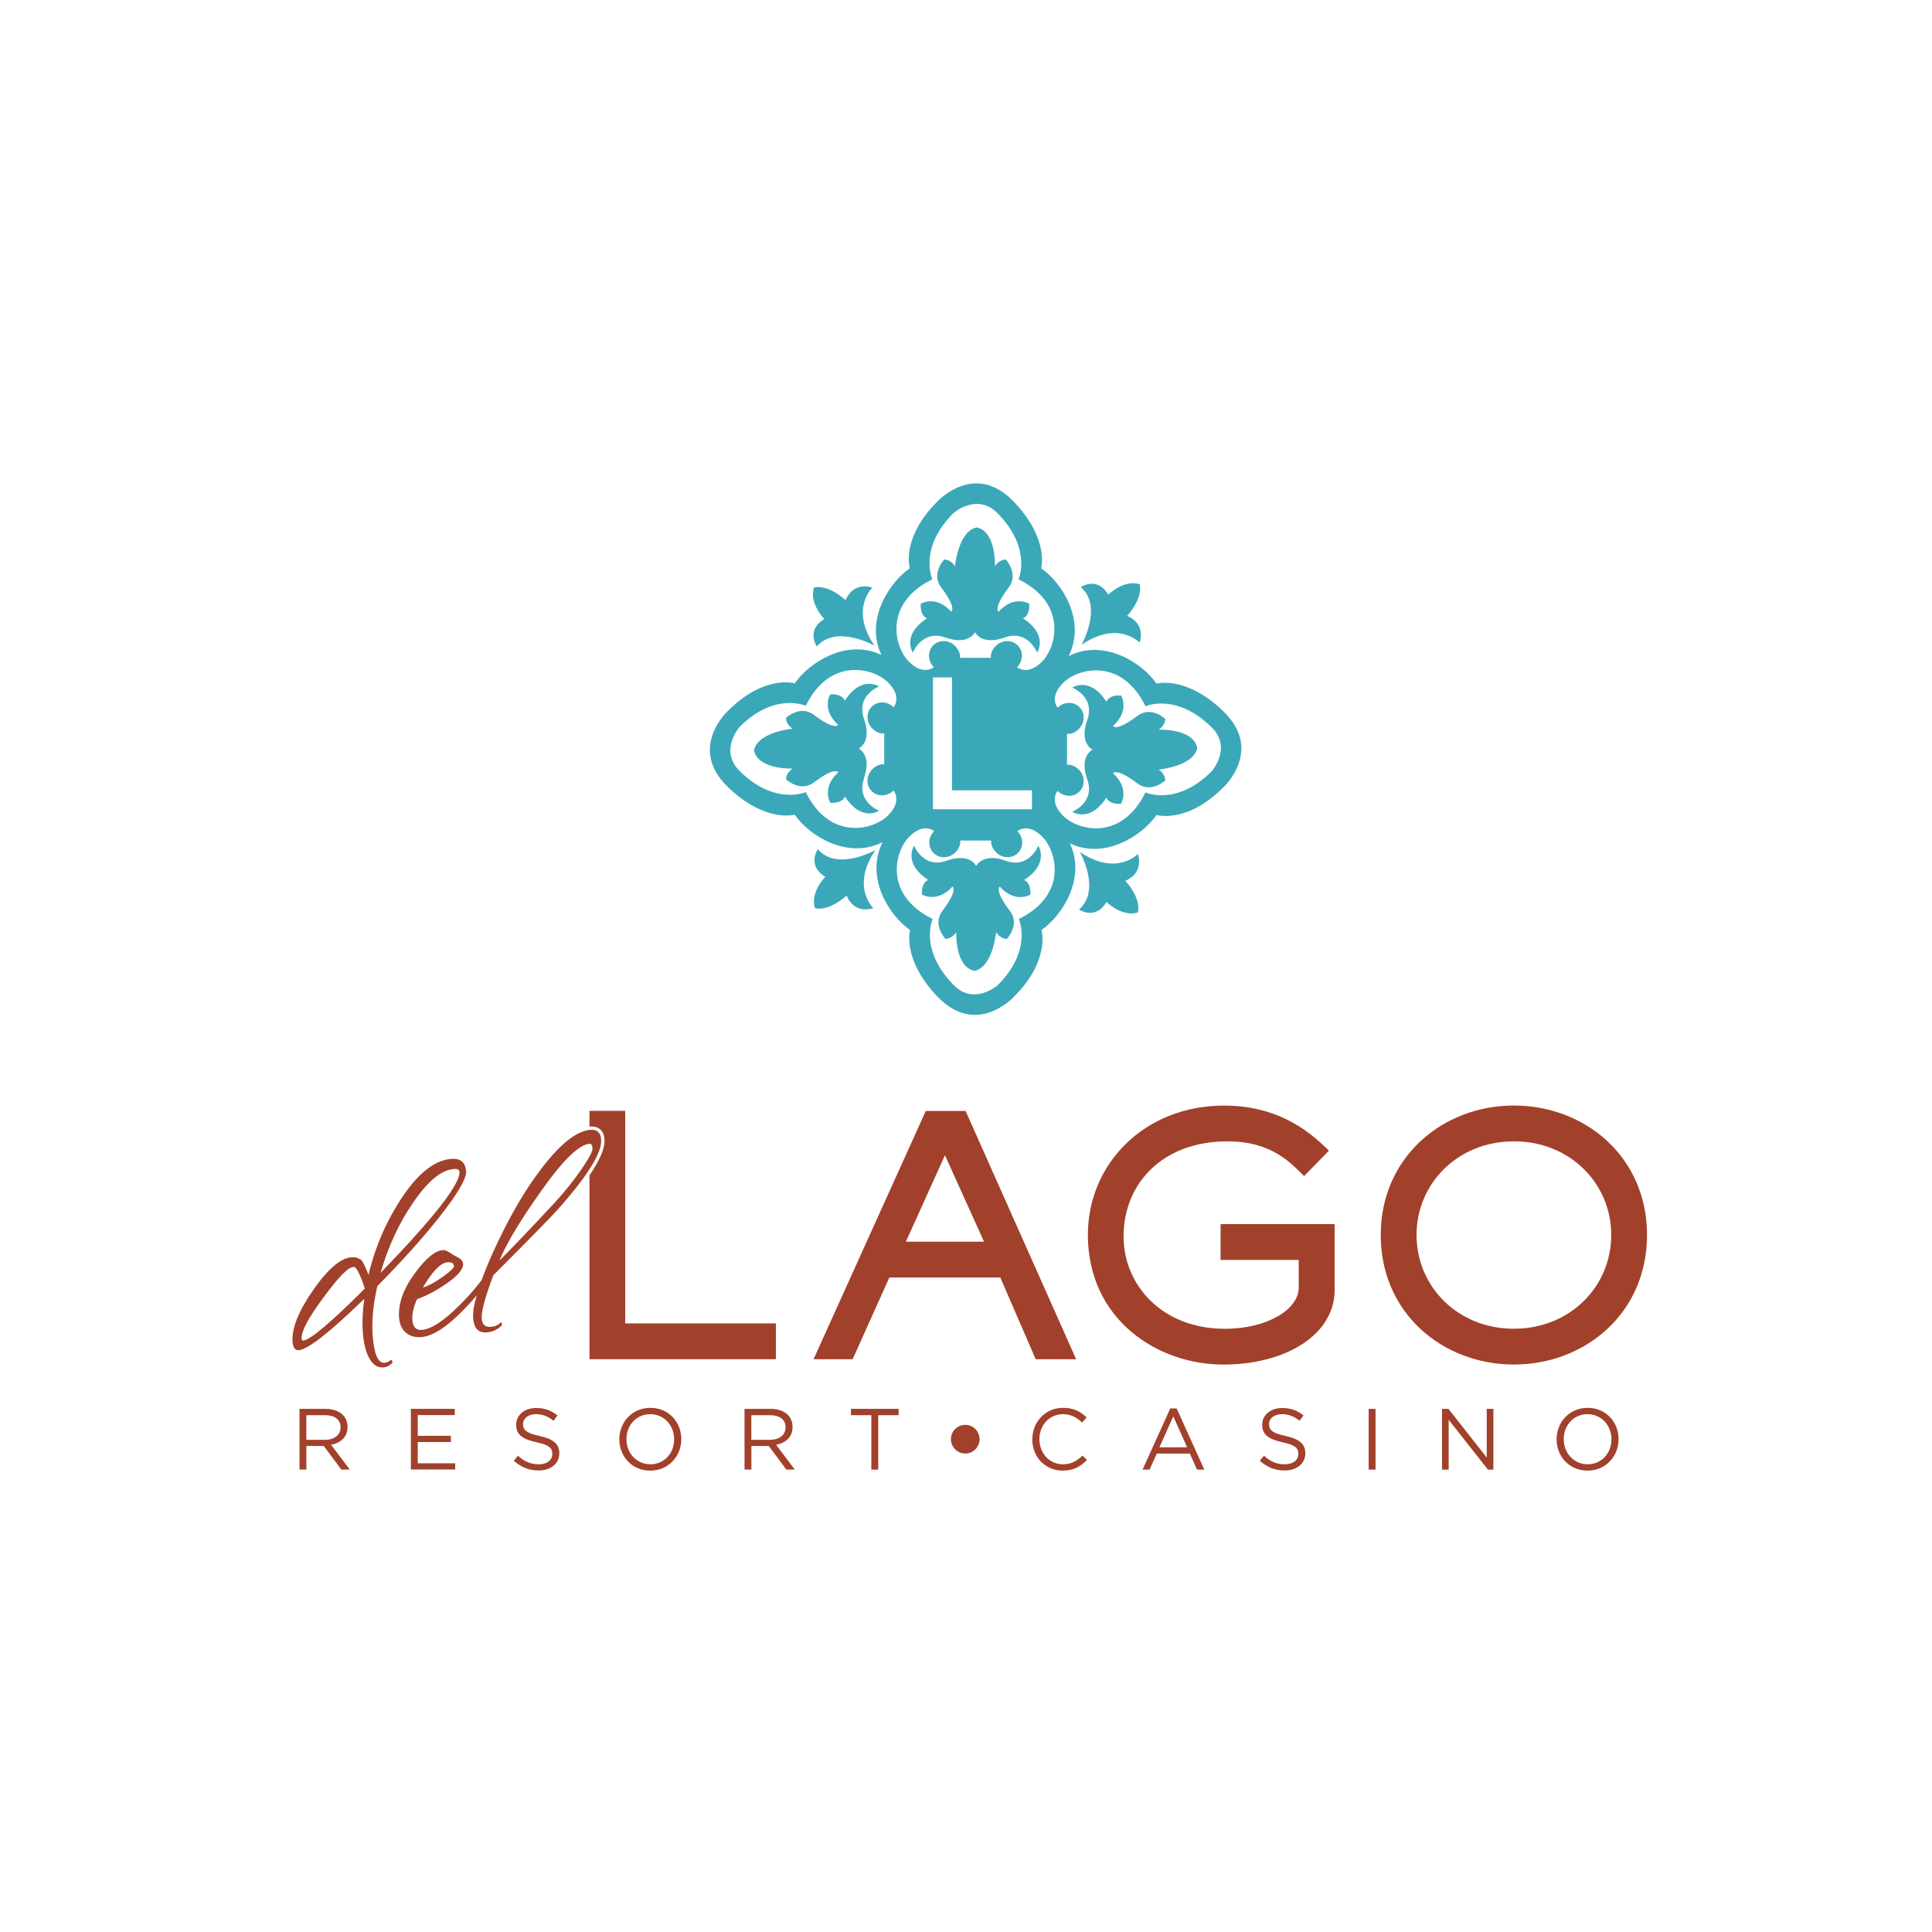 <?xml version="1.0" encoding="UTF-8"?><svg id="a" xmlns="http://www.w3.org/2000/svg" viewBox="0 0 360 360"><defs><style>.b{fill:#a1412b;}.c{fill:#3aa8b8;}</style></defs><path class="c" d="M201.54,120.14c6.85-4.66,10.81-.39,10.81-.39,1.17-3.81-2.33-4.98-2.33-4.98,3.18-3.65,2.33-5.91,2.33-5.91-2.95-.93-5.83,1.94-5.83,1.94-2.11-3.5-5.14-1.4-5.14-1.4,4.2,3.58,.15,10.74,.15,10.74Zm-49.15,38.11s-2.1,3.03,1.4,5.13c0,0-2.88,2.88-1.94,5.83,0,0,2.25,.86,5.91-2.33,0,0,1.17,3.5,4.98,2.33,0,0-4.27-3.97,.39-10.81,0,0-7.16,4.04-10.73-.16Zm59.63,.87s-3.96,4.28-10.81-.38c0,0,4.04,7.15-.15,10.73,0,0,3.03,2.1,5.13-1.4,0,0,2.88,2.88,5.83,1.95,0,0,.86-2.25-2.33-5.91,0,0,3.5-1.17,2.33-4.98Zm-59.81-38.65c3.59-4.2,10.74-.16,10.74-.16-4.67-6.84-.39-10.81-.39-10.81-3.81-1.17-4.98,2.33-4.98,2.33-3.65-3.19-5.91-2.33-5.91-2.33-.94,2.95,1.94,5.84,1.94,5.84-3.5,2.09-1.4,5.13-1.4,5.13Zm8.78,24.51c1.46-4.09-.71-5.36-.98-5.5,.28-.14,2.44-1.42,.99-5.51-1.56-4.35,2.8-6.06,2.8-6.06,0,0-3.27-2.18-6.38,2.65,0,0-.38-1.33-2.72-1.17,0,0-1.71,2.8,1.48,5.68,0,0-.54,1.14-4.51-1.86-2.56-1.95-5.21,.55-5.21,.55,0,0-.08,1.16,1.24,2.02,0,0-6.43,.58-7.2,3.99v.08c.77,3.63,7.21,3.36,7.21,3.36-1.32,.86-1.24,2.02-1.24,2.02,0,0,2.64,2.49,5.21,.55,3.97-3.01,4.52-1.87,4.52-1.87-3.19,2.88-1.48,5.68-1.48,5.68,2.34,.15,2.72-1.16,2.72-1.16,3.12,4.82,6.38,2.65,6.38,2.65,0,0-4.36-1.71-2.8-6.07Zm26.42,15.4c-4.08-1.45-5.37,.7-5.51,.98-.16-.3-1.44-2.43-5.51-.98-4.35,1.56-6.06-2.8-6.06-2.8,0,0-2.17,3.26,2.64,6.38,0,0-1.32,.38-1.17,2.72,0,0,2.8,1.71,5.68-1.48,0,0,1.14,.55-1.87,4.52-1.95,2.57,.55,5.21,.55,5.21,0,0,1.17,.08,2.02-1.24,0,0-.27,6.44,3.36,7.21h.08c3.41-.77,3.99-7.2,3.99-7.2,.86,1.32,2.02,1.24,2.02,1.24,0,0,2.5-2.65,.55-5.21-3.01-3.97-1.87-4.51-1.87-4.51,2.88,3.19,5.68,1.48,5.68,1.48,.16-2.34-1.17-2.72-1.17-2.72,4.82-3.11,2.65-6.38,2.65-6.38,0,0-1.71,4.36-6.07,2.8Zm28.48-24.41c1.32-.85,1.24-2.02,1.24-2.02,0,0-2.65-2.49-5.21-.54-3.97,3.01-4.51,1.86-4.51,1.86,3.19-2.88,1.48-5.68,1.48-5.68-2.33-.16-2.72,1.17-2.72,1.17-3.11-4.82-6.38-2.64-6.38-2.64,0,0,4.36,1.71,2.8,6.06-1.45,4.06,.68,5.35,.98,5.51-.3,.16-2.42,1.46-.98,5.51,1.55,4.36-2.8,6.06-2.8,6.06,0,0,3.26,2.18,6.37-2.65,0,0,.39,1.32,2.72,1.17,0,0,1.71-2.8-1.48-5.68,0,0,.55-1.14,4.52,1.87,2.57,1.94,5.21-.55,5.21-.55,0,0,.08-1.16-1.24-2.02,0,0,6.43-.58,7.2-3.99v-.09c-.77-3.62-7.2-3.36-7.2-3.36Zm-39.71-17.18c4.06,1.45,5.35-.68,5.51-.98,.15,.28,1.42,2.44,5.51,.98,4.35-1.55,6.06,2.81,6.06,2.81,0,0,2.18-3.27-2.65-6.38,0,0,1.32-.39,1.16-2.72,0,0-2.8-1.71-5.68,1.48,0,0-1.14-.54,1.86-4.51,1.95-2.57-.54-5.21-.54-5.21,0,0-1.17-.07-2.02,1.24,0,0,.27-6.43-3.36-7.21h-.09c-3.41,.78-3.99,7.21-3.99,7.21-.86-1.32-2.02-1.24-2.02-1.24,0,0-2.49,2.64-.55,5.21,3.01,3.97,1.86,4.51,1.86,4.51-2.87-3.19-5.67-1.48-5.67-1.48-.16,2.33,1.17,2.72,1.17,2.72-4.82,3.11-2.64,6.38-2.64,6.38,0,0,1.71-4.35,6.06-2.8Zm51.76,13.73c-6.97-6.72-12.44-5.13-12.44-5.13-2.63-3.85-9.73-8.46-16.37-5.14,3.32-6.64-1.28-13.73-5.13-16.36,0,0,1.58-5.48-5.13-12.44-7.3-7.59-14.21,0-14.21,0-6.85,6.85-5.13,12.44-5.13,12.44-3.8,2.6-8.42,9.63-5.28,16.15-6.53-3.13-13.55,1.48-16.16,5.29,0,0-5.6-1.71-12.44,5.13,0,0-7.59,6.9,0,14.21,6.97,6.71,12.44,5.13,12.44,5.13,2.63,3.85,9.73,8.45,16.37,5.13-3.32,6.63,1.28,13.73,5.13,16.37,0,0-1.58,5.47,5.13,12.44,7.3,7.58,14.21,0,14.21,0,6.85-6.85,5.13-12.44,5.13-12.44,3.8-2.61,8.41-9.64,5.28-16.16,6.52,3.14,13.55-1.48,16.16-5.28,0,0,5.6,1.71,12.44-5.13,0,0,7.58-6.91,0-14.2Zm-62.46,19.43c-2.72,2.72-10.83,4.81-15.34-4.36,0,0-5.71,2.6-12.33-3.93-3.87-3.82,0-8.21,0-8.21,6.57-6.57,12.33-3.93,12.33-3.93,4.51-9.18,12.62-7.08,15.34-4.36,2.72,2.72,1.03,4.63,1.03,4.63-1.15-1.15-2.98-1.21-4.07-.11-1.09,1.09-1.04,2.92,.11,4.07,0,0,1.01,1.09,2.21,.9v5.79c-1.2-.2-2.22,.9-2.22,.9-1.15,1.15-1.2,2.98-.11,4.07,1.1,1.1,2.92,1.04,4.07-.11,0,0,1.7,1.92-1.02,4.64Zm8.25-44.01s-2.65-5.76,3.92-12.32c0,0,4.39-3.87,8.21,0,6.53,6.62,3.93,12.33,3.93,12.33,9.17,4.51,7.08,12.62,4.36,15.35-2.72,2.72-4.64,1.02-4.64,1.02,1.16-1.16,1.21-2.97,.11-4.07-1.09-1.09-2.91-1.05-4.07,.11,0,0-1.09,1-.9,2.21h-5.79c.19-1.2-.9-2.21-.9-2.21-1.15-1.15-2.98-1.2-4.07-.11-1.09,1.09-1.04,2.92,.11,4.07,0,0-1.92,1.69-4.64-1.03-2.72-2.72-4.82-10.83,4.36-15.34Zm18.56,39.32v3.54h-18.44v-24.57h3.54v21.03h14.9Zm-2.44,23.99s2.64,5.75-3.93,12.32c0,0-4.38,3.87-8.2,0-6.53-6.62-3.93-12.33-3.93-12.33-9.18-4.51-7.08-12.62-4.36-15.34,2.72-2.72,4.63-1.03,4.63-1.03-1.15,1.15-1.2,2.98-.11,4.07,1.1,1.1,2.92,1.04,4.07-.11,0,0,1.1-1.01,.9-2.21h5.79c-.19,1.2,.9,2.21,.9,2.21,1.16,1.16,2.98,1.2,4.07,.11,1.1-1.1,1.05-2.91-.11-4.07,0,0,1.91-1.69,4.64,1.03,2.72,2.72,4.81,10.83-4.36,15.34Zm35.91-27.52c-6.57,6.57-12.32,3.93-12.32,3.93-4.51,9.18-12.62,7.08-15.34,4.36-2.73-2.73-1.03-4.64-1.03-4.64,1.16,1.16,2.98,1.2,4.07,.11,1.09-1.09,1.05-2.91-.11-4.07,0,0-1.01-1.09-2.21-.9v-5.79c1.21,.19,2.21-.9,2.21-.9,1.16-1.16,1.21-2.97,.11-4.07-1.09-1.09-2.91-1.05-4.07,.11,0,0-1.69-1.91,1.03-4.63,2.72-2.72,10.83-4.82,15.35,4.36,0,0,5.71-2.6,12.33,3.93,3.87,3.82-.01,8.2-.01,8.2Z"/><g><path class="b" d="M200.52,253.28h-7.53l-6.6-15.24h-20.67l-6.85,15.24h-7.28l20.92-46.28h7.41l20.61,46.28Zm-24.44-38.02l-7.28,16.11h14.56l-7.28-16.11Z"/><path class="b" d="M227.46,228.1h21.23v12.28c0,8.33-9.13,13.89-20.74,13.89-12.34,0-25.24-8.46-25.24-24.19,0-13.21,10.55-24.07,25.36-24.07,11.05,0,16.85,5.8,19.56,8.39l-4.63,4.75c-2.28-2.22-5.86-6.48-14.26-6.48-12.28,0-19.38,8.02-19.38,17.71,0,9.07,7.16,17.22,18.88,17.22,8.02,0,13.76-3.7,13.76-7.65v-5.18h-14.56v-6.67Z"/><path class="b" d="M257.28,230.13c0-14.5,11.54-24.13,24.81-24.13s24.81,9.57,24.81,24.13-11.54,24.13-24.81,24.13-24.81-9.57-24.81-24.13Zm42.95,0c0-9.57-7.65-17.46-18.14-17.46s-18.14,7.9-18.14,17.46,7.65,17.46,18.14,17.46,18.14-7.9,18.14-17.46Z"/><path class="b" d="M116.5,246.61v-39.62h-6.66v2.95s.08-.01,.12-.02c1.58-.12,2.56,.74,2.68,2.38,.12,1.57-.81,3.79-2.8,6.71v34.26h34.74v-6.67h-28.08Z"/><g><path class="b" d="M86.86,218.21c.11,1.36-1.58,4.25-5.07,8.67-3.15,3.96-6.97,8.21-11.48,12.77-.79,3.43-1.08,6.53-.86,9.32,.27,3.41,1.01,5.06,2.21,4.97,.46-.04,.84-.21,1.13-.51,.12,0,.22,.03,.29,.12,.04,.12,.05,.25,.03,.37-.46,.53-1.03,.83-1.71,.88-.99,.08-1.83-.44-2.51-1.56-.68-1.12-1.1-2.73-1.27-4.83-.15-1.89-.07-4.01,.25-6.38-6.43,6.24-10.49,9.42-12.2,9.56-.68,.05-1.07-.48-1.15-1.59-.19-2.45,1.08-5.64,3.81-9.58,2.73-3.94,5.12-5.99,7.16-6.15,.68-.05,1.29,.12,1.82,.51,.53,.39,2.1,4.57,2.15,5.25,.03,.4-.22,.62-.74,.67-.43,.03-.66-.06-.68-.27-.04-.5-1.35-4.19-1.98-4.33-1.09-.23-3.06,2-5.84,5.74-2.78,3.74-4.11,6.26-4.01,7.56,.02,.28,.11,.41,.26,.4,1.33-.1,5.23-3.4,11.7-9.89,1.07-5.79,3.13-11.09,6.18-15.91,3.21-5.11,6.46-7.8,9.74-8.06,1.7-.13,2.62,.62,2.75,2.26Zm-1.25,.19c0-.44-.36-.63-1.07-.57-2.32,.18-4.84,2.27-7.55,6.25-2.63,3.82-4.66,8.19-6.08,13.1,9.92-10.25,14.81-16.51,14.7-18.78Z"/><path class="b" d="M91.53,237.89c-1.34,1.94-2.92,3.86-4.74,5.75-3.31,3.5-6.08,5.34-8.31,5.51-1.15,.09-2.09-.19-2.85-.83-.75-.64-1.17-1.57-1.27-2.77-.2-2.6,.79-5.39,2.99-8.37,2-2.71,3.71-4.12,5.14-4.24,.34-.03,.69,.08,1.05,.31,.36,.24,.71,.45,1.03,.64,.33,.19,.67,.38,1.03,.57,.43,.28,.66,.62,.69,1.02,.08,.99-.98,2.24-3.16,3.75-1.86,1.27-3.67,2.22-5.43,2.86-.66,1.52-.95,2.8-.87,3.85,.1,1.33,.7,1.96,1.78,1.87,1.7-.13,4-1.62,6.89-4.47,2.28-2.27,4.12-4.47,5.51-6.6,.28-.02,.46,.1,.54,.38,.08,.24,.07,.49-.03,.75Zm-6.93-1.98c-.04-.53-.45-.76-1.22-.7-1.27,.1-2.8,1.67-4.59,4.71,1.1-.33,2.37-1.03,3.81-2.08,1.36-.98,2.02-1.62,2-1.93Z"/><path class="b" d="M112.01,212.35c.19,2.45-2.56,6.85-8.26,13.22-1.41,1.54-5.34,5.56-11.82,12.05-1.55,4.11-2.27,6.82-2.17,8.12,.09,1.08,.65,1.58,1.71,1.5,.74-.06,1.35-.32,1.81-.8,.15-.07,.23,0,.25,.21l-.02,.28c-.75,.81-1.68,1.25-2.79,1.34-1.55,.12-2.39-.73-2.54-2.56-.05-.65-.01-1.35,.11-2.11,.6-3.13,2.12-7.27,4.59-12.42,2.6-5.44,5.35-10.03,8.27-13.78,3.4-4.38,6.35-6.67,8.86-6.87,1.24-.1,1.91,.5,2.01,1.81Zm-1.6,1.62c-.05-.59-.24-.87-.58-.84-2.04,.16-5.19,3.31-9.45,9.44-3.65,5.18-6.08,9.28-7.31,12.31,2.08-2.06,5.55-5.7,10.41-10.91,1.86-2.05,3.5-4.09,4.89-6.13,1.4-2.04,2.08-3.33,2.04-3.85Z"/></g></g><g><path class="b" d="M55.8,262.52h4.87c1.39,0,2.51,.42,3.22,1.13,.55,.55,.87,1.34,.87,2.23v.03c0,1.88-1.29,2.97-3.07,3.3l3.48,4.62h-1.57l-3.28-4.4h-3.23v4.4h-1.28v-11.32Zm4.75,5.77c1.7,0,2.91-.87,2.91-2.33v-.03c0-1.39-1.07-2.23-2.89-2.23h-3.49v4.59h3.48Z"/><path class="b" d="M76.56,262.52h8.18v1.16h-6.9v3.86h6.18v1.16h-6.18v3.96h6.98v1.16h-8.26v-11.32Z"/><path class="b" d="M95.73,272.19l.79-.94c1.18,1.07,2.31,1.6,3.88,1.6s2.52-.81,2.52-1.92v-.03c0-1.05-.57-1.65-2.94-2.15-2.6-.57-3.8-1.41-3.8-3.27v-.03c0-1.78,1.57-3.09,3.72-3.09,1.65,0,2.83,.47,3.98,1.39l-.74,.99c-1.05-.86-2.1-1.23-3.27-1.23-1.47,0-2.41,.81-2.41,1.83v.03c0,1.07,.58,1.67,3.07,2.2,2.52,.55,3.69,1.47,3.69,3.2v.03c0,1.94-1.62,3.2-3.86,3.2-1.79,0-3.27-.6-4.62-1.81Z"/><path class="b" d="M115.4,268.21v-.03c0-3.12,2.34-5.85,5.79-5.85s5.76,2.7,5.76,5.82v.03c0,3.12-2.34,5.85-5.79,5.85s-5.76-2.7-5.76-5.82Zm10.22,0v-.03c0-2.57-1.88-4.67-4.46-4.67s-4.43,2.07-4.43,4.64v.03c0,2.57,1.88,4.67,4.46,4.67s4.43-2.07,4.43-4.64Z"/><path class="b" d="M138.72,262.52h4.87c1.39,0,2.51,.42,3.22,1.13,.55,.55,.87,1.34,.87,2.23v.03c0,1.88-1.29,2.97-3.07,3.3l3.48,4.62h-1.57l-3.28-4.4h-3.23v4.4h-1.28v-11.32Zm4.75,5.77c1.7,0,2.91-.87,2.91-2.33v-.03c0-1.39-1.07-2.23-2.89-2.23h-3.49v4.59h3.48Z"/><path class="b" d="M162.36,263.7h-3.8v-1.18h8.89v1.18h-3.8v10.14h-1.29v-10.14Z"/><path class="b" d="M192.36,268.21v-.03c0-3.2,2.39-5.85,5.72-5.85,2.05,0,3.28,.73,4.41,1.79l-.87,.94c-.95-.91-2.02-1.55-3.56-1.55-2.51,0-4.38,2.04-4.38,4.64v.03c0,2.62,1.89,4.67,4.38,4.67,1.55,0,2.57-.6,3.65-1.63l.84,.82c-1.18,1.2-2.47,1.99-4.53,1.99-3.27,0-5.67-2.57-5.67-5.82Z"/><path class="b" d="M218.05,262.44h1.2l5.16,11.4h-1.37l-1.33-2.99h-6.16l-1.34,2.99h-1.31l5.16-11.4Zm3.15,7.24l-2.57-5.76-2.59,5.76h5.16Z"/><path class="b" d="M234.74,272.19l.79-.94c1.18,1.07,2.31,1.6,3.88,1.6s2.52-.81,2.52-1.92v-.03c0-1.05-.57-1.65-2.94-2.15-2.6-.57-3.8-1.41-3.8-3.27v-.03c0-1.78,1.57-3.09,3.72-3.09,1.65,0,2.83,.47,3.98,1.39l-.74,.99c-1.05-.86-2.1-1.23-3.27-1.23-1.47,0-2.41,.81-2.41,1.83v.03c0,1.07,.58,1.67,3.07,2.2,2.52,.55,3.69,1.47,3.69,3.2v.03c0,1.94-1.62,3.2-3.86,3.2-1.79,0-3.26-.6-4.62-1.81Z"/><path class="b" d="M255.03,262.52h1.28v11.32h-1.28v-11.32Z"/><path class="b" d="M268.7,262.52h1.2l7.13,9.07v-9.07h1.24v11.32h-1.02l-7.31-9.28v9.28h-1.24v-11.32Z"/><path class="b" d="M290.05,268.21v-.03c0-3.12,2.34-5.85,5.79-5.85s5.76,2.7,5.76,5.82v.03c0,3.12-2.34,5.85-5.79,5.85s-5.76-2.7-5.76-5.82Zm10.22,0v-.03c0-2.57-1.88-4.67-4.46-4.67s-4.43,2.07-4.43,4.64v.03c0,2.57,1.88,4.67,4.46,4.67s4.43-2.07,4.43-4.64Z"/></g><circle class="b" cx="179.86" cy="268.17" r="2.67"/></svg>